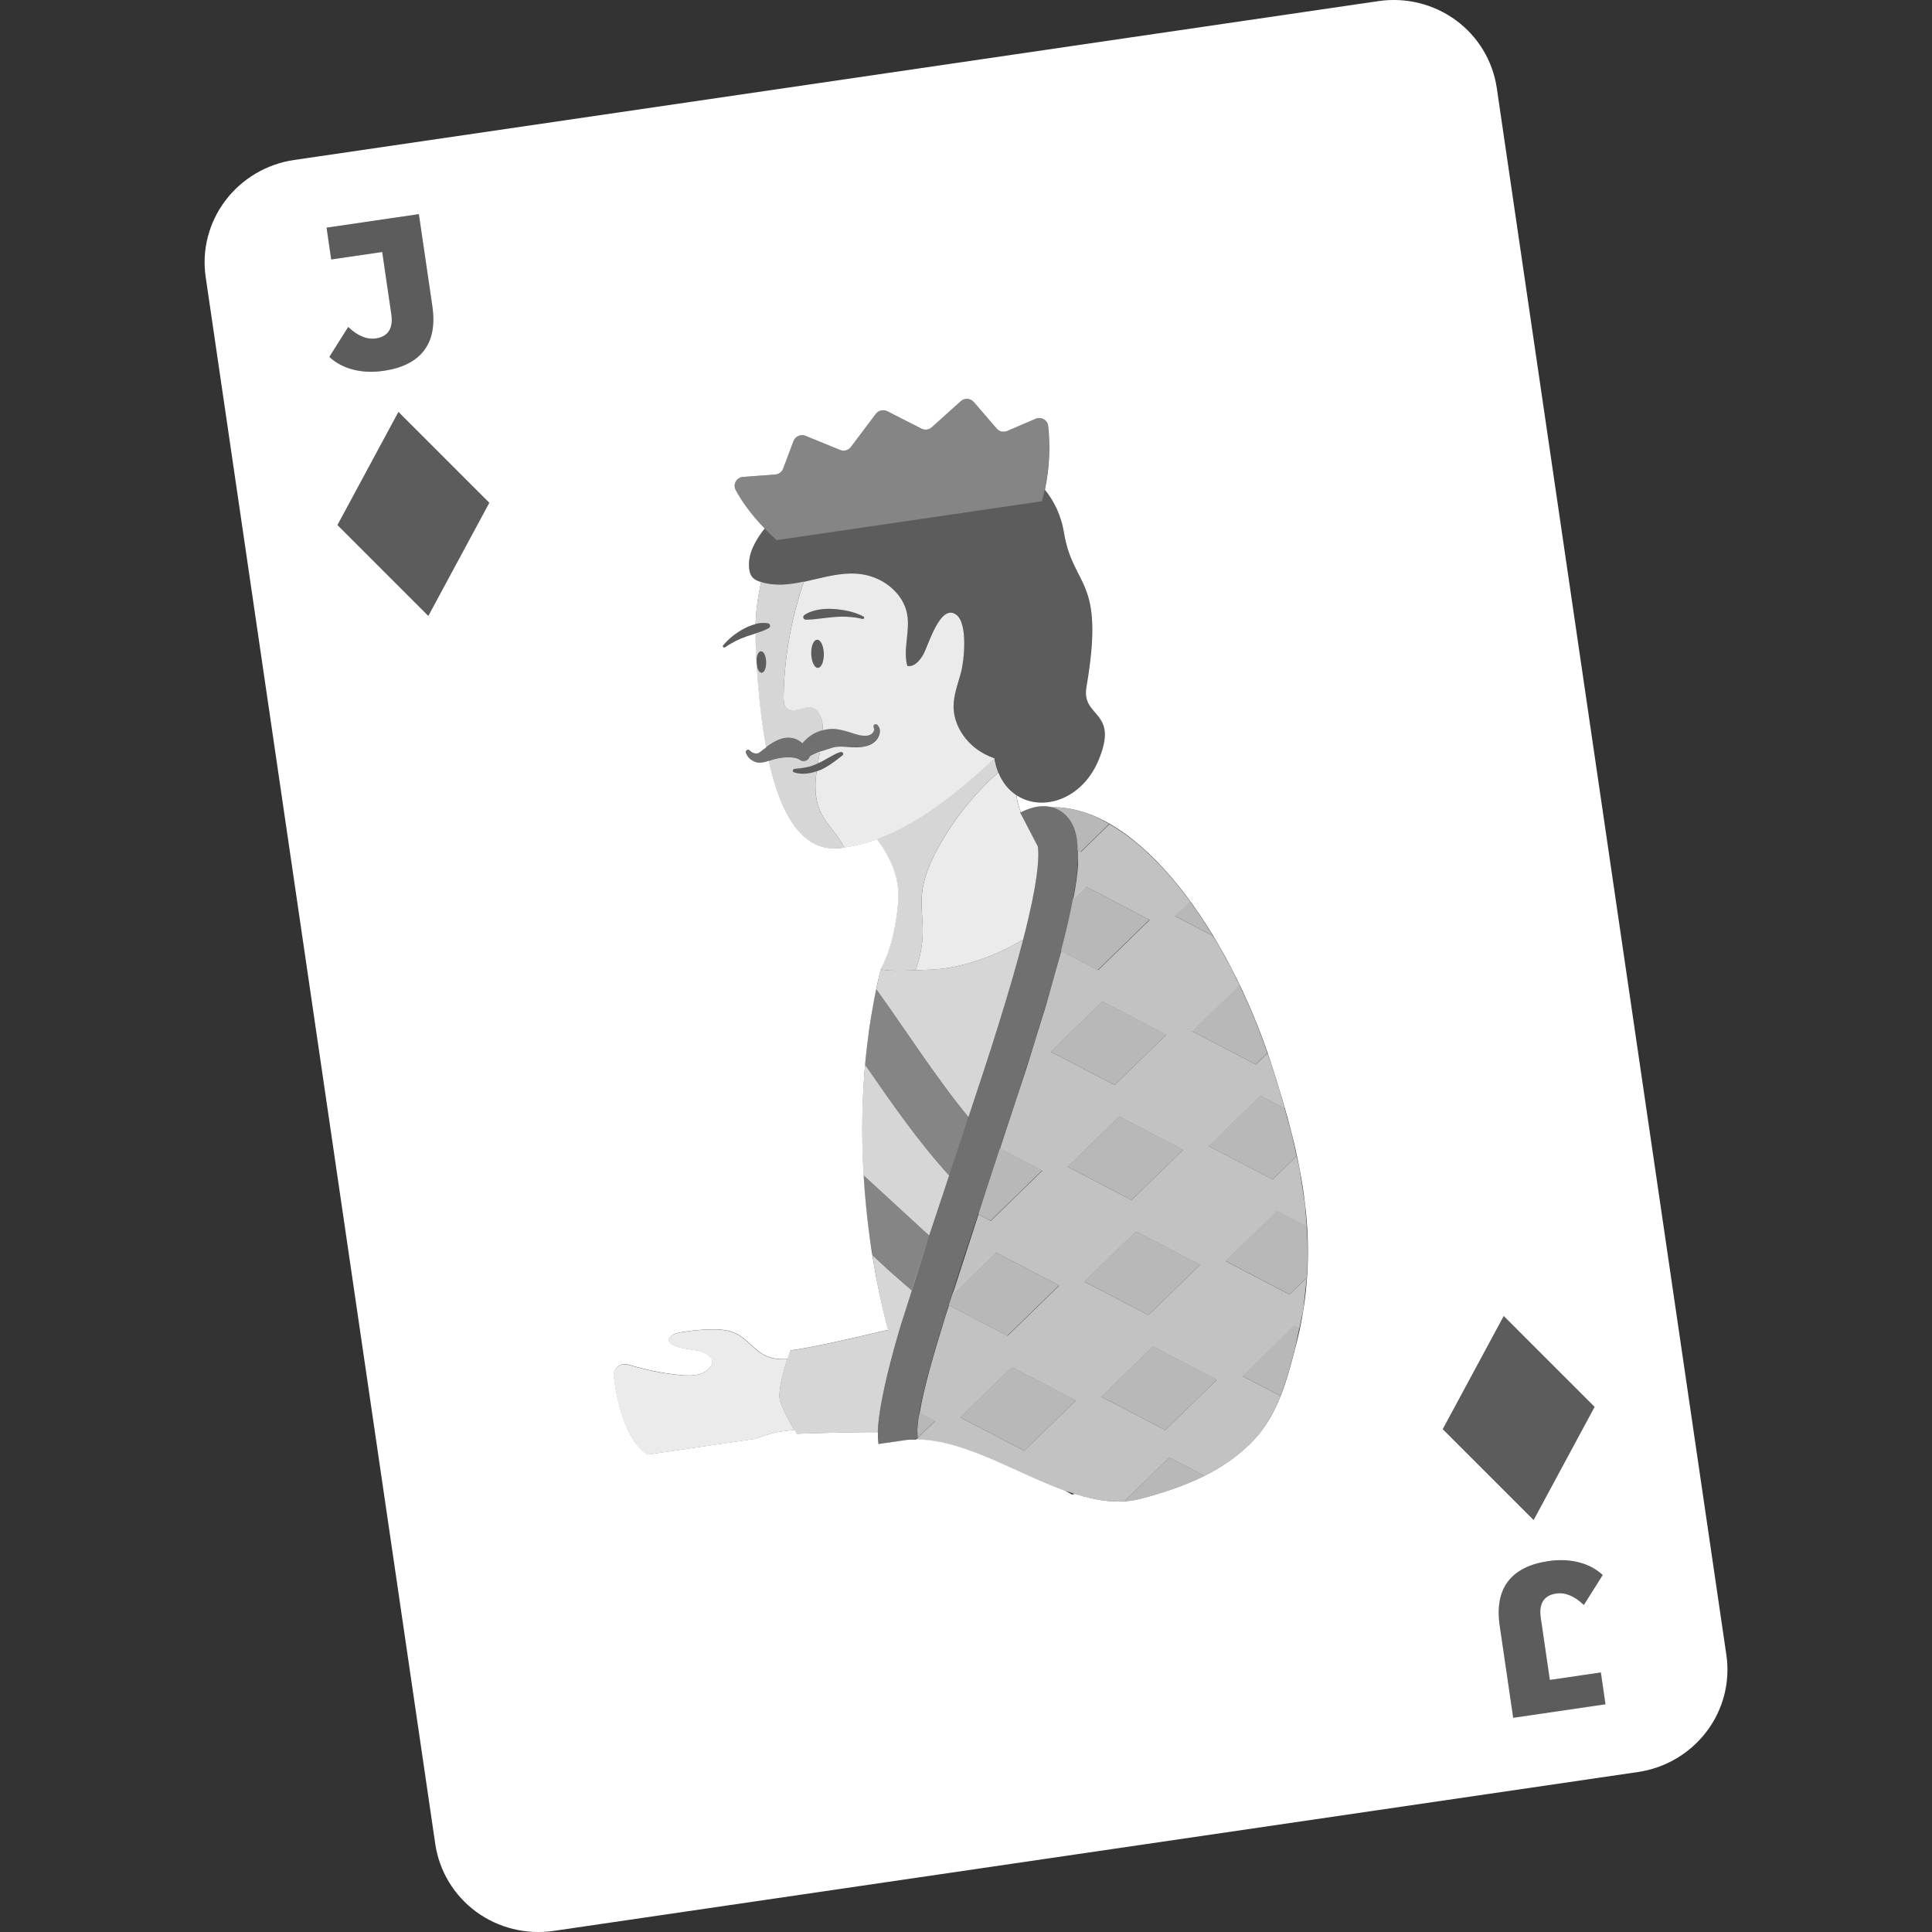 <svg viewBox="0 0 300 300" xmlns="http://www.w3.org/2000/svg"><rect x="0" y="0" width="300" height="300" fill="#333333" stroke="none"/><g fill="#fff"><path d="m 59.58 57.58 c -1.68 .25 -3.25 .19 -4.71 -.18 s -2.7 -1.03 -3.73 -1.98 l 2.93 -4.65 c 1.45 1.39 2.89 1.98 4.3 1.78 .94 -.14 1.61 -.52 2.02 -1.15 s .53 -1.48 .38 -2.56 l -1.42 -9.71 -7.92 1.16 -.72 -4.94 14.33 -2.1 2.09 14.26 c .43 2.93 0 5.23 -1.28 6.91 s -3.37 2.74 -6.27 3.16 z m 2.29 6.38 l 14.11 14.11 -9.47 17.57 -14.11 -14.11 z m 176.27 172.08 l -14.11 -14.11 9.47 -17.57 14.11 14.11 z m 2.29 6.38 c 1.68 -.25 3.25 -.19 4.71 .18 s 2.7 1.03 3.73 1.98 l -2.93 4.65 c -1.45 -1.39 -2.89 -1.98 -4.3 -1.78 -.94 .14 -1.61 .52 -2.02 1.15 s -.53 1.49 -.38 2.56 l 1.42 9.71 7.92 -1.16 .72 4.94 -14.33 2.1 -2.09 -14.26 c -.43 -2.93 0 -5.23 1.28 -6.91 s 3.37 -2.74 6.27 -3.16 z" fill-rule="evenodd" opacity=".2"/><path d="m 118.17 101.13 c -.41 .02 -.72 .77 -.7 1.69 .03 .92 .38 1.66 .79 1.64 s .72 -.77 .7 -1.69 c -.03 -.92 -.38 -1.66 -.79 -1.64" opacity=".2"/><path d="m 126.87 99.34 c -.54 .02 -.95 1.01 -.91 2.21 .03 1.2 .5 2.17 1.04 2.15 s .95 -1.01 .91 -2.21 c -.04 -1.21 -.5 -2.17 -1.04 -2.15" opacity=".2"/><path d="m 129.52 94.58 c -.79 -.07 -1.59 -.03 -2.38 .1 -.79 .14 -1.56 .38 -2.24 .84 -.1 .07 -.17 .19 -.17 .32 0 .22 .18 .39 .4 .39 h .01 c .78 -.01 1.49 -.09 2.22 -.18 .72 -.1 1.45 -.16 2.18 -.24 1.47 -.12 2.96 -.06 4.41 .3 .09 .02 .19 -.02 .24 -.1 .05 -.1 .02 -.22 -.09 -.28 -1.4 -.73 -2.99 -1.04 -4.56 -1.16" opacity=".2"/><path d="m 117.32 96.9 c -.03 .01 -.07 .01 -.1 .02 -.65 .18 -1.29 .43 -1.88 .77 -1.18 .66 -2.27 1.5 -3.1 2.52 -.06 .07 -.06 .17 -.01 .25 .07 .09 .2 .11 .29 .05 1.05 -.72 2.17 -1.3 3.34 -1.69 l 1.43 -.46 .32 -.1 c .59 -.19 1.17 -.39 1.75 -.72 l .01 -.01 c .1 -.06 .17 -.15 .19 -.27 .04 -.21 -.1 -.42 -.32 -.46 -.66 -.12 -1.3 -.05 -1.93 .1 z" opacity=".2"/><path d="m 121.08 222.32 c .68 -.1 1.45 -.2 2.26 -.3 -.62 -1.04 -1.83 -3.16 -2.22 -4.57 -.37 -1.34 .54 -4.56 1.13 -6.4 -1.25 .06 -2.46 -.02 -3.63 -.65 -1.62 -.87 -2.67 -2.5 -4.33 -3.31 -1.24 -.61 -2.67 -.68 -4.05 -.65 -1.52 .04 -3.04 .19 -4.53 .45 -.53 .09 -1.09 .21 -1.49 .58 -1.83 1.69 3.21 2.08 4.03 2.25 1.67 .35 3.44 1.56 1.49 3.1 -1.48 1.17 -3.96 .73 -5.67 .53 -2.3 -.28 -4.78 -.92 -6.55 -1.44 -1.2 -.35 -2.39 .63 -2.23 1.86 .45 3.59 1.73 9.82 5.22 12.12 l 16.7 -2.45 c 1.45 -.53 2.77 -.95 3.87 -1.11" opacity=".9"/><path d="m 136.07 153.61 l .65 -3.06 c .01 -.03 .04 -.05 .06 -.07 .59 .31 3.18 .28 5.39 .19 1.46 -.06 2.76 -.14 3.2 -.16 2.99 -.16 8.63 -1.61 13.51 -4.63 -2.06 7.95 -5.19 17.7 -8.49 27.59 -5.17 -6.28 -9.6 -13.3 -14.32 -19.86 z m -1.74 11.73 c 4.09 5.93 8.24 11.9 13.05 17.2 l -3.03 9.11 -.06 .2 -.45 -.39 -9.76 -8.97 c -.31 -5.26 -.32 -11.06 .25 -17.14 z m 3.54 41.16 c -.61 -2.27 -1.58 -6.3 -2.39 -11.57 l 2.83 2.61 3.27 2.85 -1.74 5.5 -.04 .14 c -.21 .72 -.42 1.42 -.61 2.11 l -.17 .6 -.24 .87 c -1.49 5.45 -2.39 9.9 -2.49 12.78 -6.12 0 -12.58 .26 -12.58 .26 l -.38 -.63 c -.62 -1.04 -1.83 -3.16 -2.22 -4.57 -.37 -1.34 .54 -4.56 1.13 -6.4 .26 -.81 .46 -1.35 .46 -1.35 3.15 -.4 9.34 -1.79 15.17 -3.19 z" opacity=".8"/><g fill-rule="evenodd"><path d="m 136.07 153.61 c 4.7 6.57 9.13 13.58 14.32 19.86 l -.78 2.38 -2.23 6.69 c -4.81 -5.3 -8.97 -11.26 -13.05 -17.2 l .36 -3.66 c .28 -1.84 .56 -3.68 .84 -5.52 z m 7.77 37.85 l .45 .39 -2.7 8.55 -3.27 -2.85 -2.83 -2.61 -.64 -4.1 c -.15 -1.4 -.31 -2.8 -.46 -4.2 l -.31 -4.15 z" opacity=".4"/><path d="m 161.13 131.42 c .02 .08 .03 .17 .04 .24 .08 .77 .06 1.71 -.04 2.79 -.19 2.13 -.66 4.74 -1.35 7.71 -3.9 17 -14.44 45.17 -19.94 63.75 -2.54 8.59 -3.93 15.32 -3.48 18.34 l 6.12 -.9 c -.44 -3.01 1.56 -10.14 4.35 -19.18 7.03 -22.78 19.7 -56.59 20.52 -69.99 .14 -2.2 -.04 -3.96 -.46 -5.21 -.48 -1.45 -1.29 -2.42 -2.25 -3.03 -1.41 -.89 -3.48 -1.19 -6.24 .25 l 2.73 5.24 z" opacity=".3"/><path d="m 163.16 163.31 l 8.02 -7.81 9.92 5.18 -8.02 7.81 z m 2.62 17.86 l 8.02 -7.81 9.92 5.18 -8.02 7.81 z m 2.62 17.86 l 8.02 -7.81 9.92 5.18 -8.02 7.81 z m 2.62 17.86 l 8.02 -7.81 9.92 5.18 -8.02 7.81 z m -21.9 3.21 l 8.02 -7.81 9.92 5.18 -8.02 7.81 z m 23.13 -92.14 c 4.44 2.52 8.71 6.76 12.55 12.02 l -2.34 2.28 5.88 3.07 .96 1.57 c .63 1.15 1.26 2.3 1.89 3.45 l 1.27 2.58 -7.38 7.19 9.92 5.18 1.81 -1.76 .55 1.57 c .77 2.38 1.5 4.71 2.13 7.02 l -3.77 -1.97 -8.02 7.81 9.92 5.18 3.72 -3.63 .45 2.03 c .28 1.79 .56 3.58 .84 5.37 l .27 3.48 -4.57 -2.38 -8.02 7.81 9.92 5.18 2.68 -2.61 -.54 4.98 -.61 2.91 -.81 -.42 -8.02 7.81 5.91 3.09 c -.95 2.4 -2.19 4.67 -3.98 6.64 -2.23 2.45 -4.91 4.3 -7.83 5.75 l -5.46 -2.85 -7 6.82 c -10.28 .67 -21.92 -9.64 -32.37 -9.56 l .21 -.2 .1 -.01 v -.08 l 2.67 -2.6 -2.38 -1.24 c .59 -3.7 2.14 -9.03 4.07 -15.26 l .49 -1.5 9.1 4.75 8.02 -7.81 -9.92 -5.18 -6.61 6.43 3.99 -12.29 1.9 1 8.02 -7.81 -6.57 -3.43 4.17 -12.67 c .98 -3.15 1.96 -6.3 2.93 -9.45 l 2.41 -8.55 5.71 2.98 8.02 -7.81 -9.92 -5.18 -1.94 1.89 c .39 -2.02 .64 -3.83 .74 -5.36 l -.02 -2.12 .44 .23 4.46 -4.34 z" opacity=".7"/><path d="m 120.59 83.88 l 41.2 -6.04 c 1.09 -3.98 1.35 -7.88 .95 -11.69 -.05 -.44 -.31 -.83 -.69 -1.05 -.39 -.22 -.86 -.25 -1.27 -.07 -1.38 .59 -3.27 1.4 -4.4 1.89 -.57 .25 -1.24 .09 -1.64 -.37 -.91 -1.05 -2.52 -2.93 -3.55 -4.12 -.25 -.29 -.6 -.46 -.99 -.49 -.38 -.02 -.76 .11 -1.04 .36 -1.29 1.16 -3.39 3.05 -4.5 4.05 -.44 .4 -1.08 .48 -1.6 .21 -1.33 -.68 -3.86 -1.97 -5.3 -2.7 -.62 -.31 -1.37 -.14 -1.79 .41 -1.02 1.36 -2.88 3.83 -3.87 5.14 -.39 .52 -1.08 .71 -1.68 .46 -1.37 -.56 -3.83 -1.56 -5.36 -2.19 -.36 -.14 -.76 -.14 -1.11 .01 s -.63 .44 -.76 .8 c -.49 1.29 -1.2 3.19 -1.61 4.28 -.19 .51 -.67 .87 -1.22 .91 -1.21 .09 -3.38 .25 -4.99 .37 -.47 .04 -.89 .3 -1.13 .7 -.23 .41 -.25 .9 -.04 1.31 1.34 2.47 3.36 5.06 6.37 7.8 z" opacity=".4"/></g><path d="m 162.23 76.04 c -.13 .6 -.28 1.2 -.44 1.8 l -41.2 6.04 c -.66 -.61 -1.28 -1.2 -1.85 -1.8 -1.39 1.78 -2.59 3.83 -2.43 6.03 .04 .58 .19 1.18 .6 1.61 .3 .32 .72 .5 1.14 .63 .05 .02 .1 .02 .15 .04 2.2 .67 4.41 .4 6.62 -.07 1.1 -.24 2.21 -.52 3.32 -.76 2.48 -.54 4.97 -.87 7.49 .05 2.54 .93 4.72 3.05 5.22 5.68 .51 2.66 -.67 5.47 .02 8.08 1.08 .24 1.96 -.84 2.5 -1.79 .78 -1.38 2.63 -8.01 5.12 -6.14 1.82 1.37 1.21 7.15 .72 8.96 -.47 1.75 -1.15 3.48 -1.15 5.28 .01 2.53 1.42 4.93 3.43 6.49 .91 .7 1.89 1.21 2.92 1.56 1.56 9.24 12.48 9.02 16.13 .34 3.31 -7.85 -2.7 -6.55 -1.86 -11.41 2.95 -17.12 -2.03 -15.16 -3.5 -24.02 -.43 -2.59 -1.5 -4.79 -2.95 -6.61 z" opacity=".2"/><path d="m 154.4 117.73 c -6.16 5.86 -12.09 10.37 -18.26 12.59 1.75 2.29 3.67 5.8 3.3 9.83 -.39 4.2 -1.23 7.6 -2.72 10.4 .02 -.02 .04 -.05 .06 -.07 .59 .31 3.18 .28 5.39 .19 .7 -1.92 1.1 -3.95 1.11 -5.99 .01 -1.93 -.3 -3.87 -.13 -5.79 .22 -2.53 1.26 -4.93 2.47 -7.17 2.41 -4.42 5.6 -8.43 9.39 -11.78 -.27 -.66 -.48 -1.4 -.61 -2.21 z" opacity=".8"/><path d="m 124.59 115.42 c -.18 -.16 -.38 -.3 -.57 -.43 -.46 -.3 -.99 -.42 -1.52 -.44 -.51 -.02 -1.05 .08 -1.6 .31 -.79 .33 -1.61 .88 -2.59 1.65 -.32 .26 -.58 .49 -.89 .49 -.36 0 -.7 -.1 -1.01 -.42 -.11 -.17 -.33 -.21 -.5 -.11 s -.21 .33 -.11 .5 c .29 .71 .79 1.09 1.37 1.32 s 1.24 .14 2.03 -.11 c 1.16 -.4 2.04 -.56 2.82 -.61 .16 -.01 .3 .01 .45 .01 .14 .01 .27 -.03 .41 0 .37 .07 .76 .07 1.2 .31 .4 .37 1.03 .35 1.4 -.05 .12 -.12 .19 -.27 .23 -.42 .34 -.25 .72 -.39 1.1 -.56 .39 -.18 .81 -.27 1.24 -.41 .29 -.09 .59 -.2 .9 -.29 1.47 -.54 2.93 -.03 4.44 -.15 .47 -.04 .93 -.1 1.4 -.27 .59 -.2 1.21 -.63 1.53 -1.23 .33 -.62 .44 -1.33 -.07 -1.92 -.11 -.17 -.33 -.21 -.5 -.1 s -.21 .33 -.1 .5 c .16 .33 -.02 .62 -.25 .86 s -.59 .36 -.9 .37 c -.93 .06 -1.73 -.26 -2.55 -.52 -.7 -.22 -1.39 -.41 -2.12 -.5 -.52 -.06 -1.05 -.02 -1.6 .06 -.34 .07 -.68 .14 -.99 .25 -.53 .19 -1.02 .42 -1.45 .74 -.46 .34 -.87 .71 -1.22 1.15 z" fill-rule="evenodd" opacity=".3"/><path d="m 118.96 102.77 c .03 .92 -.28 1.68 -.7 1.69 -.41 .01 -.77 -.72 -.79 -1.64 -.03 -.92 .28 -1.68 .7 -1.69 .41 -.01 .77 .72 .79 1.64 z m -.04 13.27 c .72 -.53 1.36 -.92 1.98 -1.18 .55 -.23 1.09 -.33 1.6 -.31 .53 .02 1.05 .14 1.52 .44 .2 .13 .39 .27 .57 .43 .35 -.44 .76 -.81 1.22 -1.15 .43 -.31 .92 -.55 1.45 -.74 .16 -.06 .33 -.1 .5 -.14 .03 -.83 -.06 -1.66 -.45 -2.39 -1.42 -2.63 -3.23 .04 -5.05 -.98 -.6 -.34 -.59 -1.43 -.58 -2.01 .11 -6.01 1.19 -12 3.14 -17.7 -2.21 .47 -4.42 .74 -6.62 .07 -.48 1.98 -.79 4.14 -.88 6.51 .63 -.15 1.27 -.22 1.93 -.1 .22 .04 .36 .25 .32 .46 -.02 .12 -.1 .22 -.19 .27 l -.01 .01 c -.58 .33 -1.16 .53 -1.75 .72 l -.32 .1 c 0 .71 -.01 1.43 .02 2.17 .26 5.53 .75 10.86 1.61 15.52 z m 8.4 .65 c -.17 .05 -.33 .11 -.49 .19 -.38 .17 -.76 .31 -1.1 .56 -.04 .15 -.12 .3 -.23 .42 -.37 .4 -1 .42 -1.4 .05 -.44 -.24 -.83 -.24 -1.2 -.31 -.14 -.03 -.27 .01 -.41 0 -.15 -.01 -.29 -.02 -.45 -.01 -.75 .04 -1.59 .19 -2.68 .56 1.91 8.59 5.31 14.31 11.25 13.54 .04 -.01 .07 -.01 .11 -.02 .02 0 .04 -.01 .06 -.01 .1 -.01 .2 -.03 .3 -.05 -.88 -1.94 -2.72 -3.52 -3.66 -5.51 -.24 -.5 -.41 -1.02 -.54 -1.55 -.34 -1.42 -.31 -2.94 -.14 -4.4 .02 -.13 .04 -.26 .06 -.39 -1.13 .39 -2.37 .55 -3.5 .16 -.14 -.05 -.22 -.21 -.17 -.35 .04 -.1 .13 -.17 .23 -.18 h .02 c .65 -.07 1.26 -.12 1.86 -.25 .6 -.11 1.18 -.33 1.75 -.6 .11 -.62 .23 -1.23 .34 -1.85 z" opacity=".8"/><path d="m 134.17 96.01 c -.05 .08 -.15 .12 -.24 .1 -1.45 -.36 -2.94 -.42 -4.41 -.3 -.73 .08 -1.46 .14 -2.18 .24 -.73 .09 -1.44 .17 -2.21 .17 h -.01 c -.22 0 -.4 -.17 -.39 -.39 0 -.13 .07 -.25 .17 -.32 .68 -.46 1.46 -.71 2.24 -.84 .79 -.13 1.59 -.17 2.38 -.1 1.58 .12 3.17 .43 4.56 1.16 .1 .05 .14 .18 .09 .28 z m -6.25 5.48 c .03 1.21 -.37 2.19 -.91 2.21 s -1 -.94 -1.04 -2.15 .37 -2.2 .91 -2.21 c .54 -.02 1 .94 1.04 2.15 z m -.15 11.9 c .16 -.04 .33 -.07 .49 -.11 .55 -.09 1.08 -.13 1.6 -.06 .72 .09 1.41 .28 2.12 .5 .82 .26 1.62 .58 2.55 .52 .31 -.02 .67 -.13 .9 -.37 s .41 -.53 .25 -.86 c -.11 -.17 -.06 -.39 .1 -.5 .17 -.11 .39 -.06 .5 .1 .52 .59 .4 1.29 .07 1.92 -.31 .6 -.94 1.03 -1.53 1.23 -.47 .16 -.93 .23 -1.4 .27 -1.52 .13 -2.97 -.39 -4.44 .15 -.31 .08 -.61 .2 -.9 .29 -.25 .08 -.5 .14 -.75 .22 -.11 .62 -.23 1.23 -.34 1.85 .58 -.25 1.13 -.56 1.69 -.89 .57 -.31 1.14 -.69 1.86 -.88 .16 -.04 .33 .05 .38 .21 .03 .12 -.01 .24 -.11 .32 l -.03 .02 c -.96 .75 -2.06 1.63 -3.33 2.21 -.21 .09 -.43 .16 -.64 .24 -.02 .13 -.04 .26 -.06 .39 -.18 1.46 -.2 2.98 .14 4.4 .13 .53 .3 1.05 .54 1.55 .94 1.98 2.78 3.57 3.65 5.51 1.72 -.25 3.41 -.68 5.08 -1.28 6.17 -2.23 12.1 -6.73 18.26 -12.59 -1.03 -.36 -2.01 -.86 -2.92 -1.56 -2.01 -1.55 -3.42 -3.96 -3.43 -6.49 0 -1.81 .68 -3.53 1.15 -5.28 .49 -1.81 1.1 -7.6 -.72 -8.96 -2.49 -1.87 -4.34 4.76 -5.12 6.14 -.54 .95 -1.42 2.03 -2.5 1.79 -.7 -2.62 .49 -5.42 -.03 -8.08 -.5 -2.63 -2.68 -4.76 -5.22 -5.68 -2.51 -.92 -5.01 -.59 -7.49 -.05 -1.11 .24 -2.22 .52 -3.32 .76 -1.95 5.7 -3.03 11.69 -3.14 17.7 -.01 .57 -.02 1.67 .58 2.01 1.82 1.02 3.64 -1.65 5.05 .98 .39 .72 .48 1.56 .45 2.39 z" opacity=".9"/><path d="m 59.58 57.58 c -1.68 .25 -3.25 .19 -4.71 -.18 s -2.7 -1.03 -3.73 -1.98 l 2.93 -4.65 c 1.45 1.39 2.89 1.98 4.3 1.78 .94 -.14 1.61 -.52 2.02 -1.15 s .53 -1.48 .38 -2.56 l -1.42 -9.71 -7.92 1.16 -.72 -4.94 14.33 -2.1 2.09 14.26 c .43 2.93 0 5.23 -1.28 6.91 s -3.37 2.74 -6.27 3.16 z m 2.29 6.38 l 14.11 14.11 -9.47 17.57 -14.11 -14.11 z m 55.45 32.93 c .1 -2.37 .41 -4.53 .88 -6.51 l .03 .01 -.03 -.01 c -.05 -.01 -.1 -.02 -.15 -.04 -.42 -.13 -.84 -.32 -1.14 -.63 -.41 -.42 -.56 -1.02 -.6 -1.61 -.16 -2.21 1.04 -4.26 2.43 -6.03 -2.02 -2.09 -3.48 -4.08 -4.52 -6.01 -.21 -.42 -.2 -.91 .04 -1.31 .23 -.41 .66 -.67 1.13 -.7 1.61 -.12 3.78 -.28 4.99 -.37 .55 -.04 1.03 -.4 1.22 -.91 .41 -1.09 1.12 -2.99 1.61 -4.28 .13 -.36 .41 -.64 .76 -.8 .35 -.15 .75 -.16 1.11 -.01 1.53 .63 3.98 1.63 5.36 2.19 .6 .25 1.29 .06 1.68 -.46 .99 -1.32 2.85 -3.79 3.87 -5.14 .42 -.55 1.17 -.73 1.79 -.41 1.44 .73 3.97 2.03 5.3 2.7 .53 .27 1.17 .18 1.6 -.21 1.11 -1 3.21 -2.89 4.5 -4.05 .28 -.26 .66 -.39 1.04 -.36 .38 .02 .74 .2 .99 .49 1.03 1.19 2.64 3.07 3.55 4.12 .4 .47 1.07 .62 1.64 .37 1.13 -.49 3.02 -1.3 4.4 -1.89 .41 -.18 .88 -.15 1.27 .07 s .64 .61 .69 1.05 c .34 3.24 .21 6.53 -.51 9.89 1.46 1.82 2.52 4.02 2.95 6.61 1.46 8.86 6.45 6.9 3.5 24.02 -.84 4.86 5.17 3.56 1.86 11.41 -2.57 6.11 -8.74 8.03 -12.72 5.4 .11 .93 .34 1.81 .69 2.65 1.93 -.98 3.52 -1.11 4.78 -.79 13.66 -.2 27.5 19.56 34.06 39.75 4.9 15.11 7.89 28.4 3.81 44.04 -1.32 5.06 -2.67 10.28 -6.3 14.26 -4.6 5.06 -11.17 7.59 -17.66 9.32 -3.3 .88 -6.77 .39 -10.32 -.74 -.14 .03 -.28 .06 -.43 .1 l -1.1 -.61 c -8.18 -2.95 -16.71 -8.62 -24.51 -7.88 l -4.46 .65 c -.08 -.51 -.1 -1.13 -.07 -1.85 -6.12 0 -12.58 .26 -12.58 .26 l -.38 -.63 c -.81 .1 -1.58 .2 -2.26 .3 -1.1 .16 -2.42 .59 -3.87 1.11 l -16.7 2.45 c -3.5 -2.3 -4.77 -8.53 -5.22 -12.12 -.15 -1.23 1.03 -2.22 2.23 -1.86 1.78 .52 4.25 1.16 6.55 1.44 1.71 .21 4.19 .65 5.67 -.53 1.94 -1.54 .18 -2.75 -1.49 -3.1 -.82 -.17 -5.86 -.56 -4.03 -2.25 .4 -.37 .96 -.49 1.49 -.58 1.5 -.26 3.01 -.41 4.53 -.45 1.38 -.03 2.82 .04 4.05 .65 1.66 .82 2.71 2.44 4.33 3.31 1.17 .63 2.39 .71 3.63 .65 .26 -.81 .46 -1.35 .46 -1.35 3.15 -.4 9.34 -1.79 15.16 -3.19 -1.9 -6.99 -7.29 -30.72 -1.15 -55.95 0 -.01 .01 -.02 .02 -.03 1.48 -2.79 2.32 -6.18 2.71 -10.37 .37 -4.04 -1.55 -7.54 -3.3 -9.83 -1.67 .6 -3.36 1.03 -5.08 1.28 -.1 .02 -.2 .03 -.3 .05 -.02 0 -.04 .01 -.06 .01 -.04 .01 -.07 .01 -.11 .02 -5.94 .77 -9.34 -4.95 -11.25 -13.54 -.04 .02 -.09 .03 -.13 .05 -.8 .25 -1.46 .34 -2.03 .11 -.58 -.23 -1.09 -.61 -1.37 -1.32 -.11 -.17 -.06 -.39 .11 -.5 s .39 -.06 .5 .11 c .31 .32 .65 .42 1.01 .42 .31 0 .56 -.23 .89 -.49 .21 -.16 .42 -.32 .61 -.46 -.86 -4.65 -1.35 -9.99 -1.61 -15.52 -.03 -.75 -.03 -1.46 -.02 -2.17 l -1.43 .46 c -1.17 .4 -2.28 .97 -3.34 1.69 -.09 .06 -.22 .04 -.29 -.05 -.05 -.08 -.05 -.18 .01 -.25 .84 -1.02 1.92 -1.86 3.1 -2.52 .59 -.34 1.22 -.59 1.88 -.77 l .1 -.02 z m 120.82 139.14 l -14.11 -14.11 9.47 -17.57 14.11 14.11 z m 2.29 6.38 c 1.68 -.25 3.25 -.19 4.71 .18 s 2.7 1.03 3.73 1.98 l -2.93 4.65 c -1.45 -1.39 -2.89 -1.98 -4.3 -1.78 -.94 .14 -1.61 .52 -2.02 1.15 s -.53 1.49 -.38 2.56 l 1.42 9.71 7.92 -1.16 .72 4.94 -14.33 2.1 -2.09 -14.26 c -.43 -2.93 0 -5.23 1.28 -6.91 s 3.37 -2.74 6.27 -3.16 z m -8.01 -228.75 c -.62 -4.2 -2.9 -7.98 -6.34 -10.51 -3.45 -2.53 -7.78 -3.6 -12.03 -2.98 -37.57 5.51 -130.81 19.17 -168.37 24.67 -4.26 .62 -8.1 2.89 -10.68 6.3 s -3.68 7.69 -3.06 11.89 c 7.11 48.53 28.54 194.78 35.65 243.31 .62 4.2 2.9 7.98 6.34 10.51 3.45 2.53 7.78 3.6 12.04 2.98 37.56 -5.5 130.8 -19.16 168.36 -24.67 4.26 -.62 8.1 -2.89 10.68 -6.3 s 3.68 -7.69 3.06 -11.89 c -7.11 -48.53 -28.54 -194.78 -35.65 -243.31 z" fill-rule="evenodd"/><path d="m 126.99 118.53 c .03 -.19 .03 -.19 0 0 -.56 .26 -1.15 .48 -1.75 .6 -.6 .14 -1.21 .18 -1.86 .25 h -.02 c -.1 .01 -.2 .08 -.23 .18 -.05 .14 .03 .3 .17 .35 1.13 .39 2.38 .23 3.5 -.16 q -.02 .13 0 0 c .22 -.08 .44 -.14 .64 -.24 1.28 -.58 2.37 -1.46 3.33 -2.21 l .03 -.02 c .09 -.07 .14 -.2 .11 -.32 -.05 -.16 -.21 -.26 -.38 -.21 -.72 .19 -1.29 .56 -1.86 .88 -.56 .33 -1.11 .65 -1.69 .89 z" fill-rule="evenodd" opacity=".2"/><path d="m 158.88 145.88 c -4.88 3.02 -10.52 4.47 -13.51 4.63 -.45 .03 -1.74 .11 -3.2 .16 .7 -1.92 1.1 -3.95 1.11 -5.99 .01 -1.93 -.29 -3.86 -.12 -5.79 .22 -2.53 1.25 -4.93 2.47 -7.17 2.41 -4.42 5.6 -8.43 9.39 -11.78 .64 1.58 1.62 2.76 2.8 3.53 .11 .93 .34 1.81 .69 2.65 -.03 .02 -.07 .03 -.1 .05 l 2.73 5.24 c .02 .08 .03 .17 .04 .24 .08 .77 .06 1.71 -.04 2.79 -.19 2.13 -.66 4.74 -1.35 7.71 -.27 1.19 -.58 2.44 -.91 3.73 z" opacity=".9"/><path d="m 167.34 132.05 c 0 -1.24 -.17 -2.27 -.44 -3.09 -.48 -1.45 -1.29 -2.42 -2.25 -3.03 -.4 -.25 -.86 -.46 -1.36 -.59 3.01 -.04 6.03 .88 8.95 2.6 l -4.46 4.34 z m 17.45 7.91 c 1.23 1.69 2.42 3.47 3.54 5.35 l -5.88 -3.07 z m -18.17 -.43 l 1.94 -1.89 9.92 5.18 -8.02 7.81 -5.71 -2.98 c .78 -2.97 1.42 -5.7 1.86 -8.12 z m 25.82 13.38 c 1.66 3.43 3.13 7 4.35 10.61 l -1.81 1.76 -9.92 -5.18 z m -29.28 10.39 l 8.02 -7.81 9.92 5.18 -8.02 7.81 z m 36.31 8.81 l 1.11 4.03 .75 3.37 -3.72 3.63 -9.92 -5.18 8.02 -7.81 3.77 1.97 z m -33.69 9.05 l 8.02 -7.81 9.92 5.18 -8.02 7.81 z m -10.52 -2.85 l 6.57 3.43 -8.02 7.81 -1.9 -1 .99 -3.06 z m 47.63 12.07 c .2 2.64 .22 5.3 .02 8 l -2.68 2.61 -9.92 -5.18 8.02 -7.81 4.57 2.38 z m -34.49 8.64 l 8.02 -7.81 9.92 5.18 -8.02 7.81 z m -20.49 1.83 l 6.61 -6.43 9.92 5.18 -8.02 7.81 -9.1 -4.75 z m 53.84 5.43 l -.6 2.85 c -.67 2.56 -1.34 5.16 -2.32 7.62 l -5.91 -3.09 8.02 -7.81 .81 .42 z m -30.73 10.6 l 8.02 -7.81 9.92 5.18 -8.02 7.81 z m -25.86 3.79 l -2.67 2.6 -.05 -1.24 c .05 -.56 .1 -1.12 .16 -1.68 l .18 -.93 2.38 1.24 z m 3.96 -.58 l 8.02 -7.81 9.92 5.18 -8.02 7.81 z m 37.91 9.07 c -3.11 1.57 -6.48 2.67 -9.83 3.57 -.87 .23 -1.74 .37 -2.63 .4 l 7 -6.82 z" fill-rule="evenodd" opacity=".65"/></g></svg>